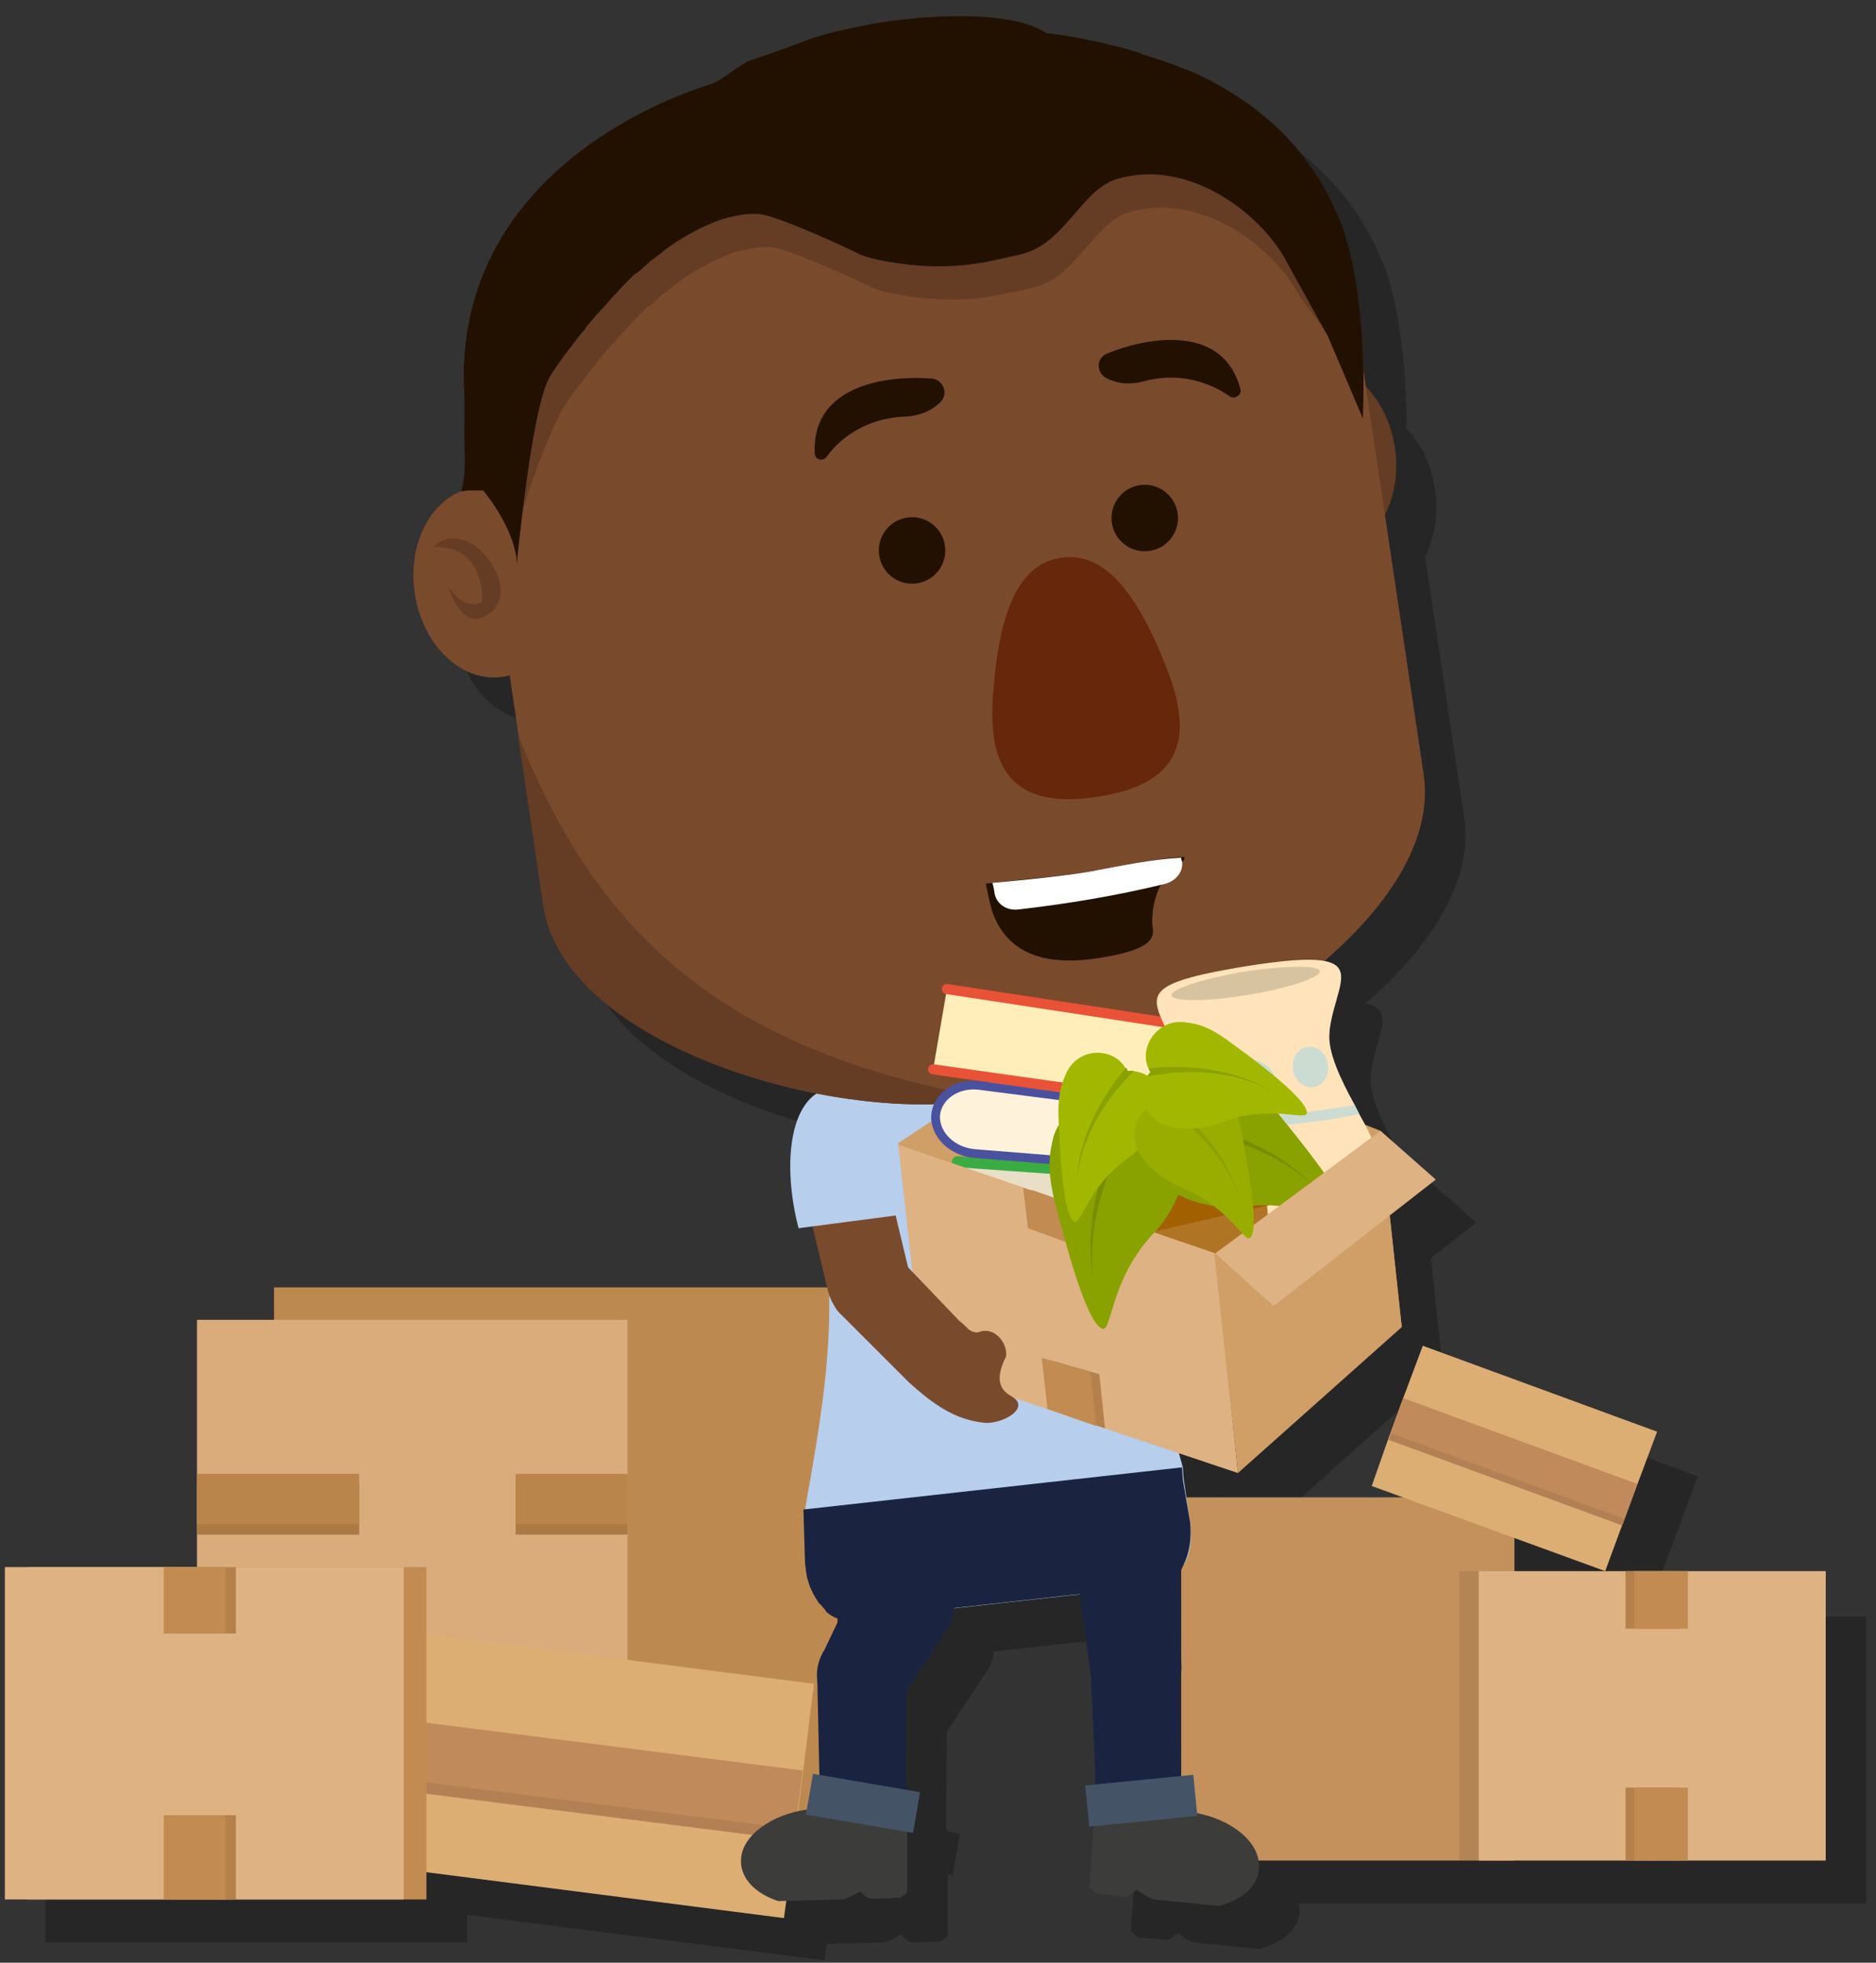 <?xml version="1.0" encoding="UTF-8"?> <!-- Generator: Adobe Illustrator 23.0.2, SVG Export Plug-In . SVG Version: 6.00 Build 0) --> <svg xmlns="http://www.w3.org/2000/svg" xmlns:xlink="http://www.w3.org/1999/xlink" id="Layer_1" x="0px" y="0px" viewBox="0 0 231.4 242.1" xml:space="preserve"><rect x="0" y="0" width="231.4" height="242.1" fill="#333333" stroke="none"/> <path opacity="0.25" d="M230.2,199.1v35.7h-70c0,0.3,0.1,0.5,0.1,0.8c0,2.3-2.1,4.1-5,4.8l-8-0.8c-0.8-0.3-1.5-0.7-2-1.2 c-0.4,0.4-0.8,0.6-1.2,0.9l-3.7-0.3c-0.3-0.2-0.6-0.5-0.9-0.8l0.5-7.6l-0.6,0.1l-0.5-5.1l1.3-0.1l0-0.5l0-1.3l-0.5-10.8 c0-0.1,0-0.3,0-0.4c-0.1-0.3-0.1-0.6-0.2-0.9l-1.4-9.6l-15.5,1.7c-0.1,0.8-0.3,1.6-0.8,2.3l-5,7.6l-0.1,10.3v1.3l0.1,0.7l1.6,0.3 l-0.9,5.1l-0.6-0.1l0,7.6c-0.3,0.3-0.6,0.5-0.9,0.7l-3.7,0.1c-0.4-0.2-0.8-0.6-1.2-1c-0.6,0.4-1.3,0.8-2.1,1l-7,0.2l-0.3,2 l-44.1-5.6v3.4h-52v-41h23.7v-30.5h9.5v-4h68.2c0,0,0-0.1,0-0.1l-1.8-7.5l-1.7,0.2c-1.8-7-1.3-14.3,2.3-16.6 C90.1,137.1,73.8,128.9,72,117l-3.1-21l-1.1-7.4c-0.3,0.1-0.5,0.1-0.8,0.2c-5,0.8-9.8-3.8-10.8-10.3c-0.8-5.7,1.7-10.9,5.7-12.5h0 c0.1-0.4,0.6-2.2,0.4-5.1l0-0.1c0-0.2,0-0.3,0-0.5c0-2.2,0.1-3.5-0.1-8.6c0-0.7,0-1.4,0.1-2.1c0,0,0,0,0,0c0,0,0-0.1,0-0.1 c0,0,0-0.1,0-0.1C63.7,28.9,82,18.9,92.8,15.6c0,0,0,0,0,0c1.1-0.4,3.5-2.5,4.5-2.8c0,0,0,0,0,0c2.8-1,5.4-1.9,7.3-2.6 c2.3-0.9,7.7-1.9,10.1-2.3c0,0,13.9-2.2,19.3,1.5c4.6,0.4,12.2,2.5,12.2,2.5c1.6,0.5,3.3,1,4.9,1.7c1.9,0.8,3.8,1.7,5.7,2.8 c5.9,3.5,11,8.8,14,16.6c0,0.1,0.1,0.2,0.1,0.2c2.2,6.5,2.6,14.9,2.6,19.7c1.8,1.8,3.1,4.5,3.5,7.5c0.5,3-0.1,6-1.2,8.3l4.8,32.1 c1.2,7.9-4.3,16.2-12.2,23c0.7,0.1,1.2,0.3,1.5,0.6c1.6,1.3-0.3,4.1-0.8,8c0,0,0,0,0,0c0,0.1,0,0.1,0,0.2c-0.3,2.4,1.4,5.9,3.1,9 l0.6,1.2c0.2,0.5,0.5,0.9,0.7,1.3l1.9,0.8l6.7,5.9l-5.6,4.4l1.5,13.9l0,0v0l-20.2,18l-7.4-2.5l0.5,1.8l0,1.5l0.4,2.2h26.9l-4-1.4 l2.1-5.7l0.3-0.8l1.3-3.5l2.6-7.2l28.9,10.6l-2.4,6.5l-0.3,0.8l-1.3,3.5l-0.3,0.8l-2.1,5.7H230.2z"></path> <g> <g id="boxes_2_6_"> <rect x="33.8" y="158.8" fill="#BC8A50" width="69.5" height="65.3"></rect> <rect x="24.3" y="162.8" fill="#DAAC7C" width="53.1" height="49.1"></rect> <rect x="24.3" y="183.1" fill="#AB7A44" width="20" height="6.2"></rect> <rect x="63.6" y="183.1" fill="#AB7A44" width="13.8" height="6.2"></rect> <rect x="24.3" y="181.8" fill="#BA854B" width="20" height="6.2"></rect> <rect x="63.6" y="181.8" fill="#BA854B" width="13.8" height="6.2"></rect> <polygon fill="#DCAE74" points="96.7,236.6 48.4,230.4 49.7,220.9 50.6,213.7 52.1,201.5 100.4,207.7 98.9,219.8 98,227 "></polygon> <polygon fill="#B28054" points="98,227 49.7,220.9 52.9,218.2 98.3,224.3 "></polygon> <rect x="70.8" y="194.7" transform="matrix(0.126 -0.992 0.992 0.126 -152.284 265.199)" fill="#C18A5A" width="7.3" height="48.7"></rect> <rect x="3.4" y="193.3" fill="#C28B52" width="49.2" height="41"></rect> <rect x="0.6" y="193.3" fill="#DEB283" width="49.2" height="41"></rect> <rect x="21.5" y="193.3" fill="#B4814C" width="7.6" height="8.2"></rect> <rect x="21.5" y="223.9" fill="#B4814C" width="7.6" height="10.4"></rect> <rect x="20.2" y="193.3" fill="#C28B52" width="7.6" height="8.2"></rect> <rect x="20.2" y="223.9" fill="#C28B52" width="7.6" height="10.4"></rect> </g> <g id="boxes_2_4_"> <rect x="145.7" y="184.7" fill="#C4915C" width="41.1" height="44.8"></rect> <rect x="180" y="193.8" opacity="0.1" fill="#1D1D1B" width="42.8" height="35.7"></rect> <rect x="182.4" y="193.8" fill="#DEB283" width="42.8" height="35.7"></rect> <rect x="200.5" y="193.8" fill="#B4814C" width="6.6" height="7.1"></rect> <rect x="200.5" y="220.5" fill="#B4814C" width="6.6" height="9"></rect> <rect x="201.6" y="193.8" fill="#C28B52" width="6.6" height="7.1"></rect> <rect x="201.6" y="220.5" fill="#C28B52" width="6.6" height="9"></rect> <polygon fill="#DCAE74" points="169.2,183.3 198,193.8 200.1,188.1 201.7,183.8 204.4,176.6 175.5,166 172.8,173.2 171.2,177.6 "></polygon> <rect x="184.2" y="165.3" transform="matrix(0.344 -0.939 0.939 0.344 -47.299 293.707)" fill="#B28054" width="4.6" height="30.7"></rect> <rect x="184.5" y="164.5" transform="matrix(0.344 -0.939 0.939 0.344 -46.396 293.449)" fill="#C18A5A" width="4.6" height="30.7"></rect> </g> <g> <path fill="#B7CEEC" d="M146.8,187.8c0.2,2,0.1,3.8-0.8,5.2l0,0c0,0-0.2,0-0.2,0.1l-0.1,0c-0.1,0.2-0.2,0.3-0.3,0.5 c-0.1,0.2-0.2,0.3-0.3,0.4c-0.1,0.1-0.2,0.3-0.4,0.4c0,0-0.1,0.1-0.1,0.1c-0.1,0.1-0.2-0.1-0.3-0.1c-0.1,0.1-0.2-0.1-0.3-0.1l0,0 c-0.1,0-0.1,0.4-0.2,0.5c-0.1,0.1-0.2,0.4-0.4,0.4c-0.2,0.1-0.4,0.4-0.6,0.4l-37.9,4.2c-0.9,0.1-1.9-0.3-2.7-1 c0,0-0.1-0.1-0.1-0.2c-0.2-0.2-0.4-0.4-0.5-0.6c0,0-0.1-0.1-0.1-0.1c-0.1-0.2-0.3-0.3-0.4-0.5c-0.1-0.2-0.2-0.3-0.3-0.5 c-0.1-0.1-0.1-0.2-0.2-0.3c-0.1-0.3-0.3-0.6-0.4-0.9c0-0.1-0.1-0.2-0.1-0.3c-0.1-0.2-0.1-0.4-0.2-0.6c0-0.2-0.1-0.3-0.1-0.5 c0-0.2-0.1-0.3-0.1-0.5c-0.1-0.3-0.1-0.5-0.1-0.8l-0.2-5.4l-0.1-1.4c2.3-13.4,5.2-26.9,0.4-45.4c-0.3-2.4,0.3-4.7,1.3-6.1 c0.4-0.5,0.8-0.7,1.3-1c0.4-0.2,0.8-0.1,1.2-0.2l28.2-3.1c0.2,0,0.5-0.2,0.7-0.2c0.7,0.1,1.5,0.4,2.1,0.9c1.3,1.2,2.3,3.2,2.6,5.6 l0.9,5.1l6,32.3l1.9,6.9l0.1,1.4l0,0L146.8,187.8z"></path> <path fill="#7A4A2D" d="M106.7,164.1l1.9-2.3c2.5-0.6,4-3.1,3.4-5.5l-3.8-15.9c-0.6-2.5-3.1-4-5.5-3.4l-1.1,0.3 c-2.5,0.6-4,3.1-3.4,5.5l3.8,15.9C102.5,161.2,103.8,162.6,106.7,164.1z"></path> <path fill="#1A2441" d="M146,193c0.7-1.4,1-3.2,0.8-5.2l-0.9-5.3l-0.1-1.5l-46.7,5.2l0.2,6.6c0,0.3,0.1,0.6,0.1,0.9 c0,0.2,0.1,0.4,0.1,0.6c0,0.2,0.1,0.4,0.1,0.5c0.1,0.2,0.1,0.4,0.2,0.6c0,0.1,0.1,0.2,0.1,0.3c0.1,0.3,0.3,0.6,0.4,0.9 c0.1,0.1,0.4,0.7,0.5,0.8c0.1,0.2,0.2,0.4,0.4,0.5c0,0,0.4,0.5,0.6,0.7c0,0.1,0.1,0.1,0.1,0.2c0.8,0.7,1.7,1.1,2.7,1l37.9-4.2 C145.2,195.4,145.8,193.4,146,193z"></path> <g> <path fill="#B7CEEC" d="M98.5,151.5c-2-7.7-1.2-15.9,3.5-17.2c4.3-1.2,7.5,5.7,8.3,7.3c-0.2,2.8,0.6,5.6,1.2,8.2"></path> </g> <path fill="#1A2441" d="M139.6,201.9c-2.6,0.3-4.5,1.8-4.9,4.1c-0.1,0.5-0.1,1.1-0.1,1.6l0.5,10.8l0,1.3l-0.4,3.9l0,1.8l7.1-0.8 c0.8-0.1,1.5-0.7,2.1-1.3c0.3-0.2,1.8-0.3,1.8-0.3l0-3.1l-0.2-14C145.4,202.7,142.8,201.5,139.6,201.9z"></path> <path fill="#1A2441" d="M140.5,211.5L140.5,211.5c-3.2,0.3-5.7-2.1-6-5.3l-1.4-10.1c-0.3-3.2,2-6.1,5.2-6.4h0 c3.2-0.3,7,0.7,7.3,3.9l0.1,11.5C146,208.3,143.7,211.2,140.5,211.5z"></path> <path fill="#1A2441" d="M106.7,202.3c2.6,0.2,4.5,1.6,5,3.9c0.1,0.5,0.2,1,0.1,1.6l-0.1,10.8l0,1.3l0.5,3.9l0,1.8l-7.1-0.6 c-0.8-0.1-1.5-0.7-2.1-1.2c-0.3-0.2-1.8-0.2-1.8-0.2l-0.1-3.1l-0.3-13.9C101,203.4,103.5,202.1,106.7,202.3z"></path> <path fill="#1A2441" d="M103.6,211.5L103.6,211.5c2.8,1.6,6,0.5,7.7-2.2l5.6-8.5c1.6-2.8,0.7-6.3-2-8l0,0 c-2.8-1.6-6.6-2.3-8.3,0.4l-4.9,10.3C99.9,206.3,100.8,209.8,103.6,211.5z"></path> <path fill="#3C3C3B" d="M155.3,230.3c0,2.3-2.1,4.1-5,4.8l-8-0.8c-0.8-0.3-1.4-0.7-2.1-1.2c-0.4,0.4-0.8,0.6-1.2,0.9l-3.7-0.4 c-0.3-0.2-0.6-0.5-0.9-0.8l0.5-7.9v0c0.3-1.3,1.4-2.2,2.8-2.1c2.5,0.2,9.4,0.8,9.7,0.8C151.9,224.4,155.4,227.2,155.3,230.3z"></path> <rect x="134.1" y="219.6" transform="matrix(0.995 -9.820396e-02 9.820396e-02 0.995 -21.14 14.905)" fill="#455367" width="13.4" height="5.1"></rect> <path fill="#3C3C3B" d="M91.4,229.4c-0.1,2.3,1.8,4.2,4.6,5.1l8-0.2c0.8-0.3,1.5-0.6,2.1-1c0.3,0.4,0.7,0.7,1.2,0.9l3.7-0.1 c0.3-0.2,0.7-0.4,0.9-0.7l0-8l0,0c-0.2-1.3-1.3-2.3-2.6-2.3c-2.5,0-9.4,0.1-9.7,0.1C95.2,223.8,91.5,226.4,91.4,229.4z"></path> <rect x="103.8" y="215.6" transform="matrix(0.169 -0.986 0.986 0.169 -130.713 289.74)" fill="#455367" width="5.1" height="13.4"></rect> </g> <g> <g> <ellipse transform="matrix(0.989 -0.147 0.147 0.989 -6.554 24.658)" fill="#643D24" cx="163" cy="56.5" rx="9.2" ry="11.8"></ellipse> <path fill="#7A4A2D" d="M166.8,36.5l8.8,59c2.6,17.3-26.3,35.9-43.6,38.5l-12,1.8c-17.3,2.6-50.3-6.8-52.9-24.1l-8.8-59 c-2.6-17.3,9.3-33.4,26.6-36l45.9-6.8C148.1,7.3,164.2,19.2,166.8,36.5z"></path> <ellipse transform="matrix(0.989 -0.147 0.147 0.989 -9.937 9.675)" fill="#7A4A2D" cx="60.3" cy="71.8" rx="9.2" ry="11.8"></ellipse> <path fill="#643D24" d="M53.4,67.5c0,0,6-0.9,6.1,6.7c0,0-2.1,1.5-4.2-1.9c0,0,1.8,6.4,5.4,3.1S57.7,63.4,53.4,67.5z"></path> <g> <path fill="#5B371F" d="M167,54.3C167,54.3,167,54.3,167,54.3L167,54.3L167,54.3L167,54.3z"></path> </g> <path fill="#643D24" d="M63.7,66.6c0.4-3.7,3.4-11.7,5.4-15.6c0.1-0.2,0.2-0.3,0.2-0.4c0.5-0.8,1.4-2.2,2.7-3.8c0,0,0,0,0,0 c0.4-0.6,0.9-1.2,1.4-1.8c0.1-0.1,0.2-0.2,0.3-0.4c0.1-0.1,0.2-0.3,0.3-0.4c0,0,0-0.1,0.1-0.1c0.7-0.9,1.5-1.7,2.3-2.6 c0.2-0.2,0.4-0.5,0.6-0.7c0,0,0.1-0.1,0.1-0.1c0.5-0.5,0.9-1,1.4-1.5c0.1-0.1,0.2-0.2,0.4-0.4c0.2-0.2,0.5-0.5,0.7-0.7 c0.1-0.1,0.2-0.2,0.4-0.3c0.1-0.1,0.3-0.2,0.4-0.3c0.3-0.2,0.5-0.5,0.8-0.7c0.1-0.1,0.1-0.1,0.2-0.2c0.3-0.3,0.6-0.5,0.9-0.7 c0,0,0,0,0,0c0.3-0.3,0.7-0.5,1-0.8c0,0,0,0,0,0c1-0.8,2.1-1.5,3.2-2.1c0,0,0,0,0,0c0.4-0.2,0.7-0.4,1.1-0.6 c0.1,0,0.1-0.1,0.2-0.1c0.9-0.4,1.7-0.8,2.6-1.1c0,0,0,0,0,0c0.1,0,0.2-0.1,0.3-0.1c1.5-0.4,2.9-0.7,4.4-0.6 c2,0.1,10.3,3.9,12.1,4.8c0.9,0.5,2.6,0.9,4.6,1.2c4.3,0.7,8.6,0.6,12.8-0.4l2.7-0.6c5.4-1.2,7.4-7.6,11.6-9.2 c1.5-0.5,3-0.7,4.6-0.7c7.8,0.2,14.4,6.3,16.7,10.8l6.3,8.6l0.4,1.4c0,0-3.9-10.5-3.6-13.8c0-0.1-0.1-0.2-0.1-0.2 c-3-7.8-4.4-13.6-10.2-17.2c-1.8-1.1-3.7-2.1-5.7-2.8c-1.6-0.7-3.3-1.2-4.9-1.7c0,0-7.6-2.1-12.2-2.5l-46.3,8.7L63.5,43.7 l-0.9,15.2"></path> <path fill="#221101" d="M129.1,4.1C129.1,4.1,129.1,4.1,129.1,4.1c-5.4-3.6-19.3-1.5-19.3-1.5c-2.4,0.3-7.8,1.4-10.1,2.3 c-1.9,0.7-4.5,1.7-7.3,2.6c0,0,0,0,0,0c-1,0.4-3.4,2.4-4.5,2.8c0,0,0,0,0,0C77,13.7,58.7,23.6,57.3,43.9c0,0,0,0,0,0 c0,0,0,0.1,0,0.1c0,0,0,0.1,0,0.1c0,0,0,0,0,0c-0.1,0.7-0.1,1.4-0.1,2.1c0.2,5.2,0,6.4,0.1,8.6c0,0.2,0,0.3,0,0.5l0,0.1 c0.2,3.4-0.4,5.2-0.4,5.2l0.8-0.1l0.1,0l0,0l1.8,0c0,0,3.5,4.1,4.1,8.3c0,0.3,0.1,0.5,0.1,0.8c0,0,0,0,0,0.1c0,0,0,0,0,0 c0,0,0-0.1,0-0.1c0,0,0-0.1,0-0.1c0-0.1,0-0.2,0-0.3c0-0.1,0-0.1,0-0.2c0,0,0-0.1,0-0.1c0.4-3.7,1.9-18,3.8-22 c0.1-0.2,0.2-0.3,0.2-0.4c0.5-0.8,1.4-2.2,2.7-3.8c0,0,0,0,0,0c0.4-0.6,0.9-1.2,1.4-1.8c0.1-0.1,0.2-0.2,0.3-0.4 c0.1-0.1,0.2-0.3,0.3-0.4c0,0,0-0.1,0.1-0.1c0.7-0.9,1.5-1.7,2.3-2.6c0.2-0.2,0.4-0.5,0.6-0.7c0,0,0.1-0.1,0.1-0.1 c0.5-0.5,0.9-1,1.4-1.5c0.1-0.1,0.2-0.2,0.4-0.4c0.2-0.2,0.5-0.5,0.7-0.7c0.1-0.1,0.2-0.2,0.4-0.3c0.1-0.1,0.3-0.2,0.4-0.3 c0.3-0.2,0.5-0.5,0.8-0.7c0.1-0.1,0.1-0.1,0.2-0.2c0.3-0.3,0.6-0.5,0.9-0.7c0,0,0,0,0,0c0.3-0.3,0.7-0.5,1-0.8c0,0,0,0,0,0 c1-0.8,2.1-1.5,3.2-2.1c0,0,0,0,0,0c0.4-0.2,0.7-0.4,1.1-0.6c0.1,0,0.1-0.1,0.2-0.1c0.9-0.4,1.7-0.8,2.6-1.1c0,0,0,0,0,0 c0.1,0,0.2-0.1,0.3-0.1c1.5-0.4,2.9-0.7,4.4-0.6c2,0.1,10.3,3.9,12.1,4.8c0.9,0.5,2.6,0.9,4.6,1.2c4.3,0.7,8.6,0.6,12.8-0.4 l2.7-0.6c5.4-1.2,7.4-7.6,11.6-9.2c1.5-0.5,3-0.7,4.6-0.7c7.8,0.2,14.4,6.3,16.7,10.8l5.1,9.2l4.3,10.1c0,0,0.8-14-2.5-23.6 c0-0.1-0.1-0.2-0.1-0.2c-3-7.8-8.1-13.1-14-16.6c-1.8-1.1-3.7-2.1-5.7-2.8c-1.6-0.7-3.3-1.2-4.9-1.7 C141.3,6.6,133.7,4.5,129.1,4.1"></path> <path fill="#643D24" d="M122.2,135.5l-2.3,0.3c-17.3,2.6-50.3-6.8-52.9-24.1l-3.1-21C72.9,113,86.9,129.4,122.2,135.5z"></path> <path fill="#66270A" d="M130.9,68.8c5.9-0.9,9.9,5.7,13,13.6c3.3,8.4,2.1,14.3-8.6,15.9s-13.5-3.8-12.8-12.7 C123.1,77.1,125,69.6,130.9,68.8z"></path> </g> <g id=":D_10_"> <path fill="#221101" d="M100.5,55.9c0,0.8,1,1.1,1.5,0.4c1.5-2.1,4.7-4.7,9.5-4.9c2.2-0.1,3.6-0.9,4.5-1.8c1-1,0.4-2.7-1-2.9 C110.2,46.3,100.1,47.1,100.5,55.9z"></path> <path fill="#221101" d="M153,48c0.2,0.7-0.7,1.3-1.3,0.9c-2.1-1.5-5.9-3.1-10.5-1.9c-2.1,0.6-3.7,0.2-4.8-0.4 c-1.2-0.7-1.2-2.5,0.2-3C140.9,41.8,150.8,39.6,153,48z"></path> <circle fill="#221101" cx="141.2" cy="63.9" r="4.1"></circle> <circle fill="#221101" cx="112.5" cy="67.9" r="4.1"></circle> <path fill="#221101" d="M146.1,105.7c0.1,0.5-0.9,1.4-2.1,2.4c-1.5,1.3-2.1,4.7-1.8,6.5c0.2,1.3-0.7,2.6-6.2,3.5 c-7.5,1.3-11.6-0.8-13.4-5.1c-0.4-0.9-0.8-3-1-4c4.6-0.6,8.8-0.8,12.9-1.5C138.4,106.8,142.2,105.9,146.1,105.7z"></path> <path fill="#FFFFFF" d="M145.7,105.8c0,0.1,0,0.3,0.1,0.4c0.2,1.3-0.7,2.4-2,2.8c-6.1,1.5-12.2,2.5-18.3,3.2 c-1.3,0.1-2.5-0.6-2.8-1.9c0-0.1-0.2-1.2-0.3-1.4c0,0,8.2-0.7,12.1-1.4C138.3,106.8,141.9,106,145.7,105.8z"></path> </g> </g> <g> <polygon fill="#D09E67" points="170.3,139.5 134.6,125.3 134.6,125.3 110.8,141 113.8,168 137.4,151.2 137.3,151 172.9,163.7 "></polygon> <g> <path fill-rule="evenodd" clip-rule="evenodd" fill="#E9DEC6" stroke="#3BAB43" stroke-width="1.364" stroke-linecap="round" stroke-miterlimit="10" d=" M118.1,143.3l25.5,1.8c2.1,0.1,3.5,2.4,3.4,5l0,0c-0.2,2.6-2,4.7-4,4.7l-25.5-0.2"></path> <path fill-rule="evenodd" clip-rule="evenodd" fill="#FEF2DA" stroke="#4A519E" stroke-width="1.08" stroke-linecap="round" stroke-miterlimit="10" d=" M145.8,137.1l-24.9-3.2c-2.8-0.4-5.3,1.3-5.5,3.7l0,0c-0.1,2.4,2.1,4.5,4.9,4.7l24.9,2"></path> <path fill-rule="evenodd" clip-rule="evenodd" fill="#FFEEB9" stroke="#EA5237" stroke-width="1.247" stroke-linecap="round" stroke-miterlimit="10" d=" M116.8,122l30.1,4.6c2.4,0.5,4.2,3,4,5.6v0c-0.2,2.6-2.3,4.4-4.7,4.1l-31.1-4.4"></path> </g> <g> <path fill-rule="evenodd" clip-rule="evenodd" fill="#FFE3BA" d="M169.4,140.9c-0.3,7,1.4,12.4-13.3,12.6 c-12.9,0.2-12.2-4.5-14.1-10.6c0,0,0,0,0,0c0.3-1,0.7-2.3,1.2-3.7c0.1-0.3,0.2-0.7,0.3-1c1-3,1.9-6.3,1.3-8.4 c-0.1-0.2-0.1-0.4-0.1-0.6c-1-3.1-2.6-5-1.8-6.5c0,0,0,0,0,0c0.7-1.3,3.2-2.2,9.5-3.3c7.7-1.3,11.1-1.3,12.4-0.3 c1.6,1.3-0.3,4.1-0.8,8c0,0,0,0,0,0c0,0.1,0,0.1,0,0.2c-0.3,2.4,1.4,5.9,3.1,9c0.2,0.4,0.4,0.8,0.6,1.2 C168.4,138.7,169,139.9,169.4,140.9z"></path> <path fill-rule="evenodd" clip-rule="evenodd" fill="#EBD3AE" d="M169.8,142.8c0.9,8,1.5,13.7-13.1,13.8 c-13.1,0-13.7-5-14.4-12.1c0-0.3-0.1-1.2-0.2-1.6c2,6.1,7.2,8.7,13.9,8.5c7.1-0.2,13.2-3.5,13.5-10.5 C169.5,141.3,169.7,142.4,169.8,142.8z"></path> <path opacity="0.5" fill-rule="evenodd" clip-rule="evenodd" fill="#9AD6ED" d="M157.3,133.3c0.2,1.6-1,2.9-2.5,3.1 c-1.5,0.1-2.9-1-3.1-2.5s0.9-2.9,2.5-3.1C155.7,130.7,157.2,131.8,157.3,133.3z"></path> <path opacity="0.5" fill-rule="evenodd" clip-rule="evenodd" fill="#9AD6ED" d="M163.8,131.4c0.2,1.4-0.7,2.6-1.9,2.7 c-1.2,0.1-2.3-0.9-2.4-2.3c-0.2-1.4,0.7-2.6,1.9-2.7C162.5,129,163.7,130,163.8,131.4z"></path> <path opacity="0.5" fill-rule="evenodd" clip-rule="evenodd" fill="#9AD6ED" d="M149.5,133c0.1,1.3-0.6,2.5-1.7,2.6 c-1.1,0.1-2-0.9-2.2-2.1c-0.1-1.3,0.6-2.4,1.7-2.6C148.4,130.8,149.4,131.7,149.5,133z"></path> <path opacity="0.5" fill-rule="evenodd" clip-rule="evenodd" fill="#9AD6ED" d="M167.7,137.4c-6.6,1.5-20.2,2.5-24.5,1.8 c0.1-0.3,0.2-0.7,0.4-1c4.6,0.3,16.9-0.7,23.5-1.9"></path> <path fill-rule="evenodd" clip-rule="evenodd" fill="#D8C3A1" d="M162.8,119.8c0.1,0.8-4.2,2.2-9.4,3c-4.9,0.8-8.8,0.7-8.9,0 c-0.1-0.8,3.7-2,8.6-2.9C158.3,119.1,162.7,119,162.8,119.8z"></path> </g> <g> <path fill="#B07425" d="M156.6,160.4l-12.4,2.8c-0.4,0.1-0.9-0.1-1-0.5l-4.1-10.9c-0.2-0.4,0.2-0.9,0.7-1l15.4-3.5 c0.5-0.1,1,0.2,1,0.6l1.1,11.6C157.4,159.9,157,160.3,156.6,160.4z"></path> <path fill="#A26000" d="M156.8,148.6l-17.9,4.1c-0.4,0.1-0.8-0.2-0.9-0.6l-0.5-2.2c-0.1-0.4,0.2-0.8,0.6-0.9l17.9-4.1 c0.4-0.1,0.8,0.2,0.9,0.6l0.5,2.2C157.5,148.1,157.2,148.5,156.8,148.6z"></path> <g> <path fill="#89A200" d="M146.5,147.9c2.3,0.9,4.8,1.2,7,0.9c7.5-0.9,12.2,2.9,12.7,1.8c0.8-1.9-6.5-10.7-8.1-12.7 c-2.5-3.1-4.1-4.3-6.3-5.1c-4.2-1.7-8.2,2.5-7,6C141.6,141.5,142.2,146.2,146.5,147.9z"></path> <path fill="#788D00" d="M144.8,138.8c-0.1-0.2-0.1-0.4-0.1-0.6c2.1,0.2,11.6,1.9,17.5,8.3c0,0-5.8-6.5-18-7.1 C144.4,139.3,144.6,139,144.8,138.8z"></path> </g> </g> <g> <polygon fill="#DEB283" points="149.9,154.6 152.7,181.7 113.9,168.7 110.8,141.2 "></polygon> <polygon fill="#D09E67" points="170.3,139.5 172.9,163.7 152.7,181.7 149.8,154.8 "></polygon> <polygon fill="#B4814C" points="133.3,148.9 133.9,154 127.8,151.8 127.3,146.8 "></polygon> <polygon fill="#B4814C" points="130.3,174.1 129.6,167.8 135.6,169.5 136.3,176.2 "></polygon> <polygon fill="#C28B52" points="132.2,148.5 132.8,153.7 126.8,151.5 126.2,146.5 "></polygon> <polygon fill="#C28B52" points="129.2,173.8 128.5,167.5 134.5,169.2 135.2,175.9 "></polygon> <polygon fill="#DEB283" points="157.1,161.1 149.9,154.6 170.3,139.5 177.1,145.5 "></polygon> </g> <path fill="#7A4A2D" d="M112.1,170.5c3,2.7,5.6,4.6,9.3,5c2.3,0.2,5.9-1.9,3.3-3.3c-1.4-0.8-2-2.1-0.6-4.9c0.2-1.7-1.5-3.7-3.3-3 c-0.3,0.1-0.7,0.1-1.3-0.3c-0.4-0.4-0.8-0.8-1.2-1.1l-6.7-7c-1.4-1.8-3.7-2.6-5.5-1.2l-1.6,1c-1.8,1.4-2.6,4.3-1.1,6.1 L112.1,170.5z"></path> <g> <g> <path fill="#89A200" d="M146,145.4c-0.7,2.6-2,4.9-3.6,6.6c-5.5,5.8-5.2,12.2-6.4,11.9c-2.1-0.6-5-12.3-5.7-14.9 c-1.1-4.1-1-6.2-0.4-8.6c1.2-4.7,7.3-5.4,9.5-2.2C143.6,137.2,147.2,140.8,146,145.4z"></path> <path fill="#788D00" d="M139.3,138.3c-0.1-0.2-0.3-0.4-0.4-0.5c-1.2,1.9-5.7,11.1-4,20.1c0,0-1.8-9,5.3-19.8 C139.9,138.2,139.6,138.2,139.3,138.3z"></path> </g> <g> <path fill="#A2B800" d="M142.9,138.5c-0.9,1.8-2.3,3.3-3.7,4.3c-5,3.5-5.8,8.3-6.7,7.9c-1.5-0.8-1.8-10-1.9-12 c-0.2-3.2,0.2-4.8,1-6.5c1.7-3.3,6.2-2.9,7.4-0.1C142.4,131.9,144.6,135.2,142.9,138.5z"></path> <path fill="#89A200" d="M139.1,132.1c-0.1-0.2-0.1-0.3-0.2-0.4c-1.2,1.3-6,7.4-6.1,14.3c0,0,0-7,7.1-13.9 C139.6,132.1,139.3,132.1,139.1,132.1z"></path> </g> <g> <path fill="#99AD00" d="M141.1,143.1c1.3,1.6,3,2.7,4.7,3.4c5.7,2.3,7.7,6.8,8.4,6.2c1.3-1.1-0.6-10.2-0.9-12.3 c-0.6-3.2-1.3-4.7-2.5-6.1c-2.4-2.9-6.8-1.4-7.3,1.6C140.1,136.5,138.7,140.2,141.1,143.1z"></path> <path fill="#89A200" d="M143.5,135.9c0-0.2,0.1-0.3,0.1-0.5c1.5,1,7.6,5.9,9.4,12.7c0,0-1.7-6.9-10.2-12.1 C143,136,143.2,135.9,143.5,135.9z"></path> </g> <g> <path fill="#A2B800" d="M145,139.1c2,0.3,4.1,0,5.8-0.7c5.8-2.2,10.3-0.1,10.4-1.1c0.2-1.7-7.3-7.2-9-8.4c-2.6-2-4.1-2.6-6-2.8 c-3.7-0.5-6,3.6-4.3,6.1C139.8,134.9,141.3,138.6,145,139.1z"></path> <path fill="#89A200" d="M141.9,132.2c-0.1-0.1-0.2-0.3-0.2-0.4c1.7-0.3,9.6-0.8,15.5,3c0,0-5.9-4-15.7-2 C141.6,132.6,141.8,132.4,141.9,132.2z"></path> </g> </g> </g> </g> </svg> 